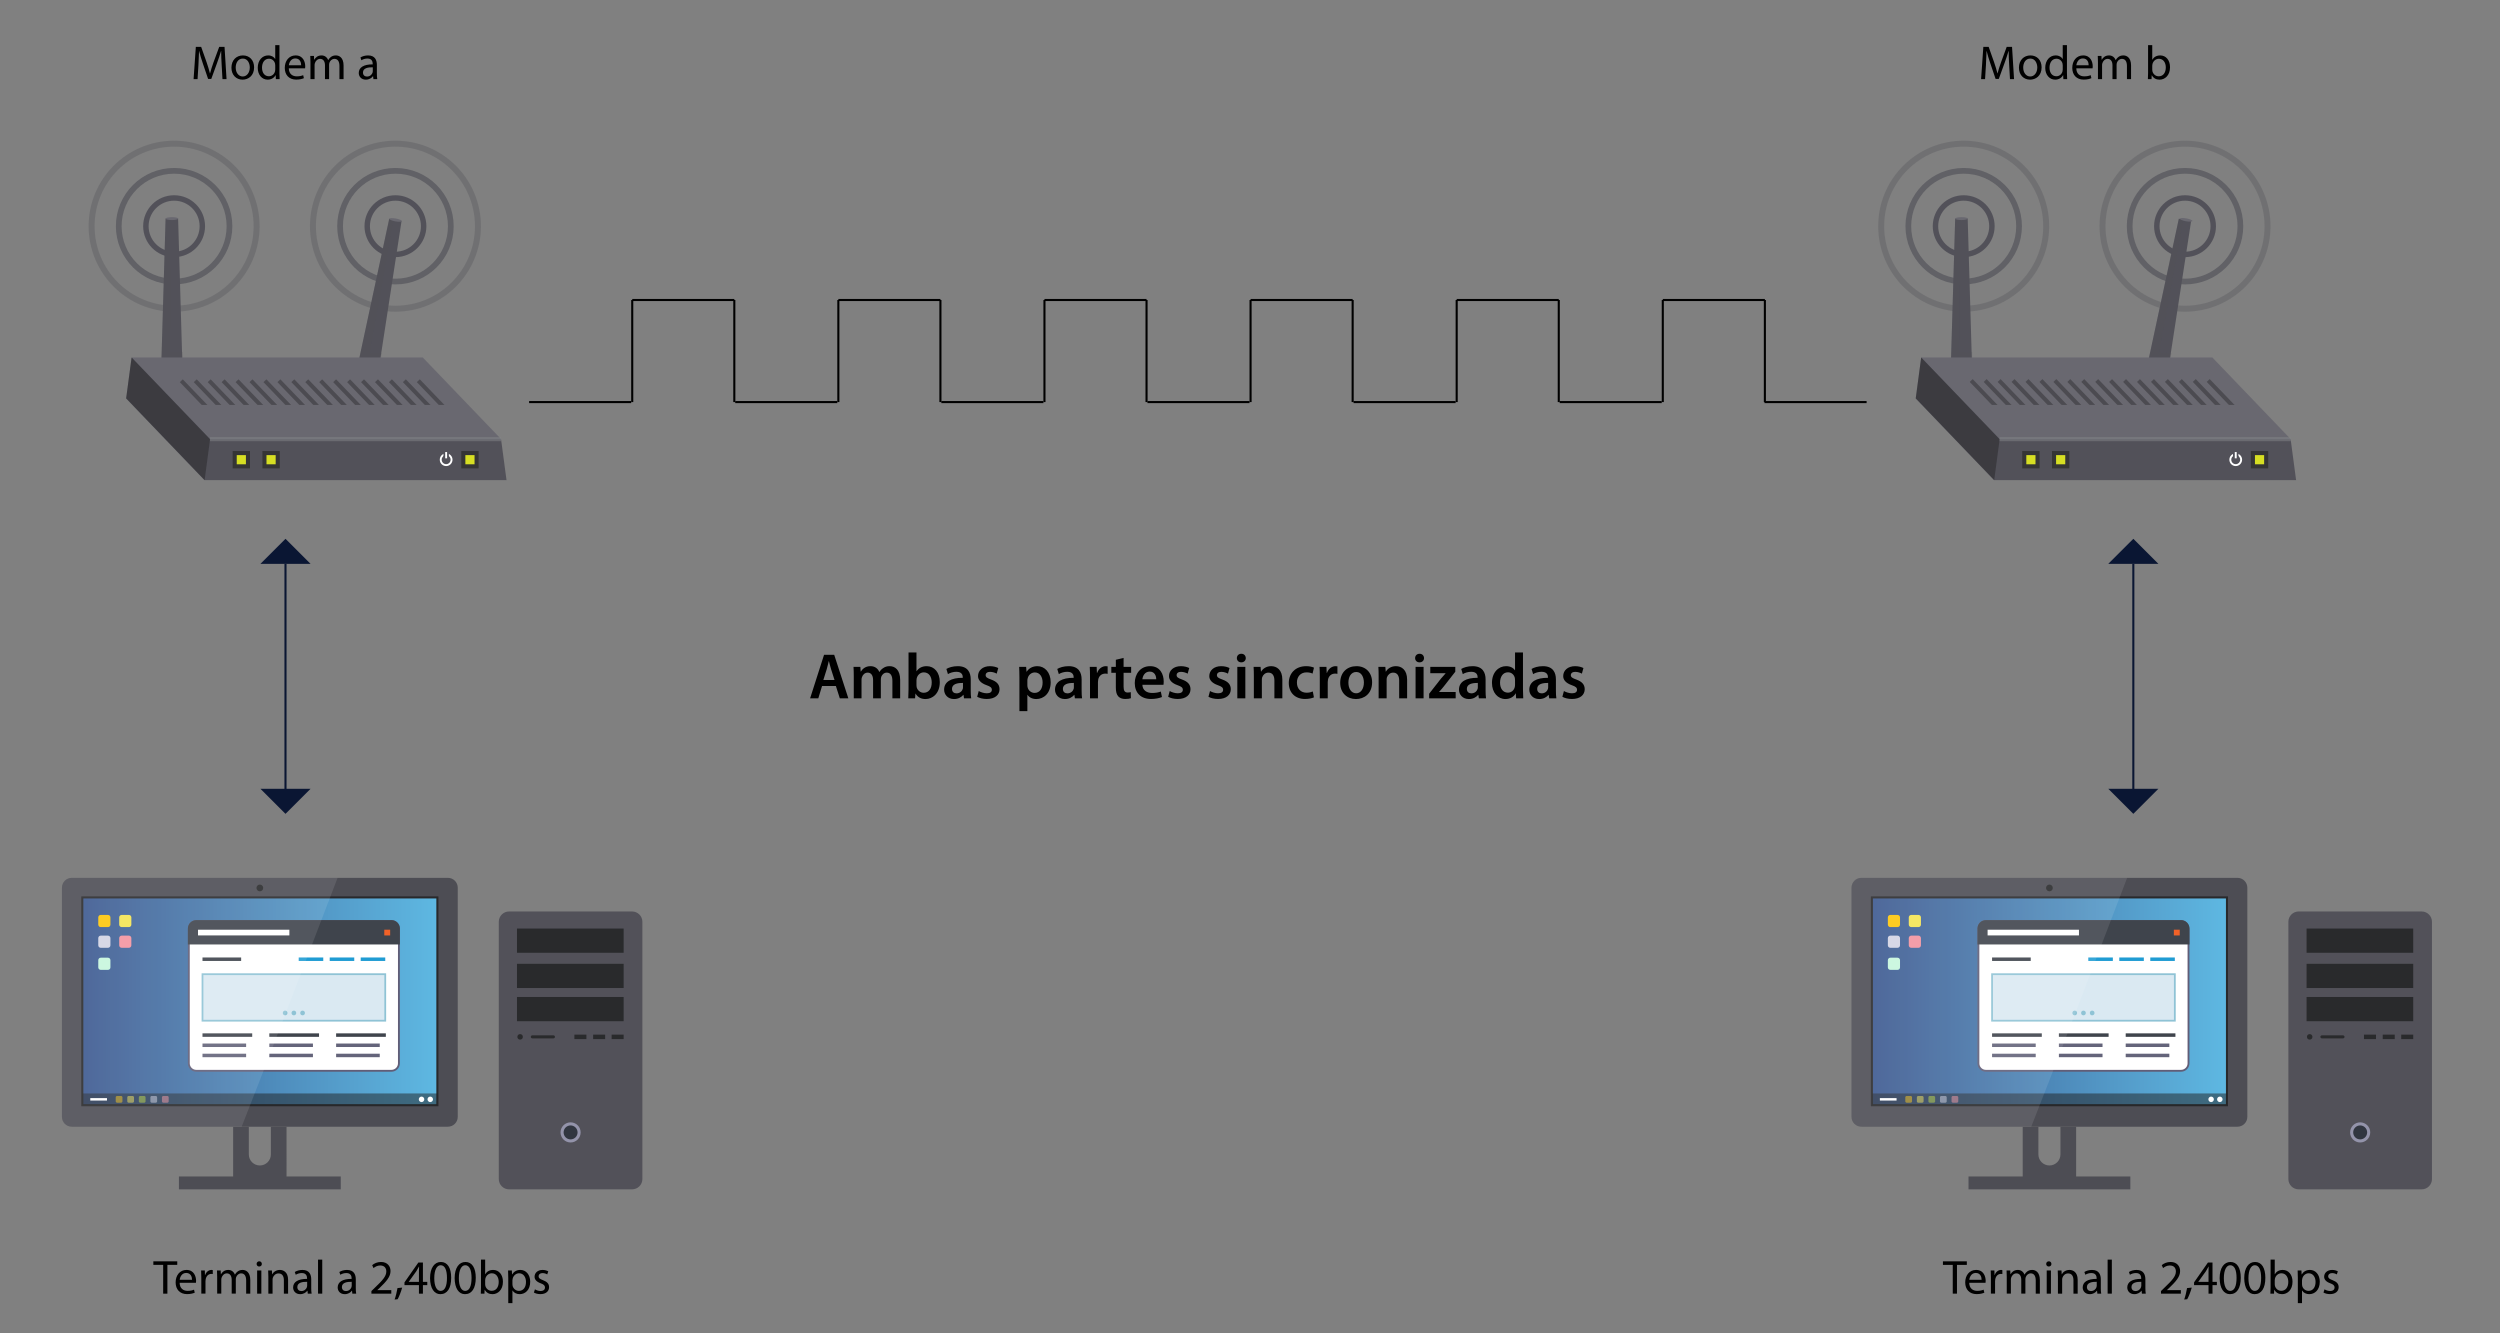 <?xml version="1.0" encoding="utf-8"?>
<!-- Generator: Adobe Illustrator 16.0.0, SVG Export Plug-In . SVG Version: 6.00 Build 0)  -->
<!DOCTYPE svg PUBLIC "-//W3C//DTD SVG 1.1//EN" "http://www.w3.org/Graphics/SVG/1.1/DTD/svg11.dtd">
<svg version="1.1" id="Layer_1" xmlns="http://www.w3.org/2000/svg" xmlns:xlink="http://www.w3.org/1999/xlink" x="0px" y="0px"
	 width="1200px" height="640px" viewBox="0 0 1200 640" enable-background="new 0 0 1200 640" xml:space="preserve">
<rect x="0" y="0" width="1200" height="640" fill="#808080" stroke="none"/>
<g>
	<path d="M394.587,329.279l-1.798,5.922h-3.938l6.697-20.898h4.868l6.79,20.898h-4.093l-1.891-5.922H394.587z M400.572,326.395
		l-1.644-5.147c-0.403-1.271-0.744-2.698-1.054-3.907h-0.062c-0.31,1.209-0.62,2.667-0.992,3.907l-1.612,5.147H400.572z"/>
	<path d="M409.808,324.597c0-1.736-0.031-3.194-0.124-4.496h3.287l0.155,2.232h0.093c0.744-1.179,2.108-2.574,4.651-2.574
		c1.984,0,3.535,1.116,4.186,2.791h0.062c0.527-0.837,1.147-1.457,1.86-1.892c0.837-0.589,1.799-0.899,3.039-0.899
		c2.511,0,5.054,1.706,5.054,6.542v8.898h-3.721v-8.341c0-2.511-0.868-4-2.697-4c-1.303,0-2.264,0.93-2.667,2.015
		c-0.093,0.372-0.186,0.837-0.186,1.271v9.054h-3.721v-8.744c0-2.108-0.837-3.597-2.604-3.597c-1.427,0-2.388,1.116-2.729,2.17
		c-0.155,0.372-0.217,0.806-0.217,1.24v8.93h-3.721V324.597z"/>
	<path d="M435.971,335.201c0.062-1.023,0.124-2.697,0.124-4.248v-17.766h3.813v8.992h0.062c0.93-1.457,2.573-2.418,4.837-2.418
		c3.689,0,6.325,3.07,6.293,7.659c0,5.426-3.441,8.123-6.852,8.123c-1.953,0-3.689-0.744-4.774-2.604h-0.062l-0.186,2.264H435.971z
		 M439.909,328.968c0,0.311,0.031,0.62,0.093,0.899c0.403,1.52,1.736,2.667,3.379,2.667c2.388,0,3.845-1.922,3.845-4.961
		c0-2.667-1.271-4.837-3.813-4.837c-1.55,0-2.945,1.116-3.38,2.791c-0.062,0.279-0.124,0.62-0.124,0.992V328.968z"/>
	<path d="M462.726,335.201l-0.248-1.674h-0.093c-0.93,1.178-2.512,2.015-4.465,2.015c-3.039,0-4.744-2.201-4.744-4.496
		c0-3.814,3.379-5.736,8.961-5.705v-0.248c0-0.992-0.403-2.635-3.07-2.635c-1.488,0-3.038,0.465-4.061,1.116l-0.744-2.48
		c1.115-0.683,3.068-1.333,5.457-1.333c4.836,0,6.231,3.07,6.231,6.356v5.457c0,1.364,0.062,2.698,0.218,3.628H462.726z
		 M462.229,327.821c-2.698-0.062-5.271,0.527-5.271,2.822c0,1.488,0.961,2.17,2.17,2.17c1.52,0,2.635-0.992,2.977-2.077
		c0.094-0.279,0.124-0.589,0.124-0.837V327.821z"/>
	<path d="M469.792,331.697c0.868,0.527,2.511,1.085,3.876,1.085c1.674,0,2.418-0.682,2.418-1.674c0-1.023-0.619-1.55-2.48-2.201
		c-2.945-1.023-4.186-2.636-4.154-4.403c0-2.666,2.201-4.744,5.705-4.744c1.674,0,3.131,0.434,4,0.899l-0.744,2.698
		c-0.652-0.372-1.861-0.868-3.193-0.868c-1.365,0-2.109,0.651-2.109,1.582c0,0.961,0.713,1.426,2.636,2.108
		c2.729,0.992,3.999,2.387,4.03,4.62c0,2.729-2.139,4.713-6.139,4.713c-1.83,0-3.473-0.434-4.589-1.054L469.792,331.697z"/>
	<path d="M489.321,325.124c0-1.984-0.062-3.597-0.124-5.022h3.349l0.187,2.325h0.062c1.116-1.705,2.884-2.667,5.179-2.667
		c3.473,0,6.355,2.977,6.355,7.689c0,5.457-3.441,8.092-6.883,8.092c-1.893,0-3.473-0.806-4.248-2.015h-0.062v7.813h-3.813V325.124z
		 M493.135,328.875c0,0.372,0.031,0.713,0.125,1.054c0.371,1.55,1.736,2.667,3.348,2.667c2.418,0,3.846-2.016,3.846-4.992
		c0-2.666-1.303-4.837-3.752-4.837c-1.582,0-3.039,1.147-3.411,2.822c-0.093,0.31-0.155,0.651-0.155,0.961V328.875z"/>
	<path d="M515.951,335.201l-0.248-1.674h-0.092c-0.932,1.178-2.512,2.015-4.465,2.015c-3.039,0-4.744-2.201-4.744-4.496
		c0-3.814,3.379-5.736,8.961-5.705v-0.248c0-0.992-0.404-2.635-3.07-2.635c-1.488,0-3.039,0.465-4.062,1.116l-0.744-2.48
		c1.117-0.683,3.07-1.333,5.457-1.333c4.838,0,6.232,3.07,6.232,6.356v5.457c0,1.364,0.062,2.698,0.217,3.628H515.951z
		 M515.455,327.821c-2.697-0.062-5.271,0.527-5.271,2.822c0,1.488,0.962,2.17,2.171,2.17c1.52,0,2.635-0.992,2.977-2.077
		c0.092-0.279,0.123-0.589,0.123-0.837V327.821z"/>
	<path d="M523.203,324.969c0-2.046-0.031-3.503-0.123-4.868h3.316l0.125,2.883h0.123c0.744-2.139,2.512-3.225,4.125-3.225
		c0.371,0,0.588,0.031,0.898,0.093v3.597c-0.311-0.062-0.65-0.124-1.115-0.124c-1.83,0-3.07,1.178-3.412,2.883
		c-0.061,0.341-0.123,0.744-0.123,1.178v7.813h-3.814V324.969z"/>
	<path d="M539.324,315.791v4.31h3.627v2.853h-3.627v6.666c0,1.829,0.496,2.791,1.953,2.791c0.65,0,1.146-0.093,1.488-0.186
		l0.062,2.915c-0.559,0.217-1.551,0.372-2.76,0.372c-1.396,0-2.574-0.465-3.287-1.24c-0.807-0.868-1.178-2.232-1.178-4.217v-7.1
		h-2.17v-2.853h2.17v-3.411L539.324,315.791z"/>
	<path d="M548.346,328.72c0.092,2.729,2.232,3.907,4.65,3.907c1.768,0,3.039-0.248,4.186-0.683l0.559,2.636
		c-1.303,0.527-3.102,0.93-5.271,0.93c-4.898,0-7.783-3.007-7.783-7.627c0-4.186,2.543-8.124,7.381-8.124
		c4.898,0,6.51,4.031,6.51,7.348c0,0.713-0.061,1.271-0.123,1.612H548.346z M554.98,326.054c0.031-1.396-0.59-3.69-3.132-3.69
		c-2.356,0-3.349,2.139-3.503,3.69H554.98z"/>
	<path d="M561.457,331.697c0.868,0.527,2.512,1.085,3.875,1.085c1.676,0,2.42-0.682,2.42-1.674c0-1.023-0.621-1.55-2.48-2.201
		c-2.946-1.023-4.187-2.636-4.156-4.403c0-2.666,2.202-4.744,5.705-4.744c1.676,0,3.133,0.434,4,0.899l-0.744,2.698
		c-0.65-0.372-1.859-0.868-3.193-0.868c-1.363,0-2.107,0.651-2.107,1.582c0,0.961,0.713,1.426,2.635,2.108
		c2.729,0.992,4,2.387,4.031,4.62c0,2.729-2.141,4.713-6.14,4.713c-1.829,0-3.473-0.434-4.589-1.054L561.457,331.697z"/>
	<path d="M580.801,331.697c0.867,0.527,2.512,1.085,3.875,1.085c1.674,0,2.418-0.682,2.418-1.674c0-1.023-0.619-1.55-2.48-2.201
		c-2.945-1.023-4.186-2.636-4.154-4.403c0-2.666,2.201-4.744,5.705-4.744c1.674,0,3.132,0.434,4,0.899l-0.744,2.698
		c-0.65-0.372-1.86-0.868-3.193-0.868c-1.365,0-2.109,0.651-2.109,1.582c0,0.961,0.714,1.426,2.637,2.108
		c2.729,0.992,4,2.387,4.03,4.62c0,2.729-2.14,4.713-6.14,4.713c-1.828,0-3.473-0.434-4.588-1.054L580.801,331.697z"/>
	<path d="M597.975,315.884c0,1.147-0.837,2.046-2.17,2.046c-1.271,0-2.109-0.899-2.109-2.046c0-1.179,0.869-2.078,2.141-2.078
		C597.138,313.807,597.943,314.706,597.975,315.884z M593.913,335.201v-15.1h3.845v15.1H593.913z"/>
	<path d="M601.85,324.597c0-1.736-0.031-3.194-0.125-4.496h3.35l0.186,2.263h0.094c0.65-1.178,2.293-2.604,4.805-2.604
		c2.637,0,5.365,1.706,5.365,6.48v8.961h-3.814v-8.526c0-2.171-0.807-3.814-2.883-3.814c-1.52,0-2.574,1.085-2.977,2.232
		c-0.125,0.341-0.156,0.806-0.156,1.24v8.868h-3.844V324.597z"/>
	<path d="M630.681,334.736c-0.806,0.372-2.388,0.775-4.278,0.775c-4.713,0-7.783-3.007-7.783-7.689c0-4.527,3.102-8.062,8.402-8.062
		c1.396,0,2.822,0.31,3.689,0.713l-0.682,2.853c-0.619-0.279-1.52-0.589-2.883-0.589c-2.915,0-4.651,2.139-4.621,4.899
		c0,3.101,2.016,4.868,4.621,4.868c1.332,0,2.264-0.279,3.008-0.589L630.681,334.736z"/>
	<path d="M633.5,324.969c0-2.046-0.031-3.503-0.125-4.868h3.318l0.123,2.883h0.125c0.744-2.139,2.512-3.225,4.123-3.225
		c0.373,0,0.59,0.031,0.9,0.093v3.597c-0.311-0.062-0.652-0.124-1.117-0.124c-1.829,0-3.069,1.178-3.41,2.883
		c-0.062,0.341-0.125,0.744-0.125,1.178v7.813H633.5V324.969z"/>
	<path d="M658.611,327.511c0,5.55-3.906,8.03-7.75,8.03c-4.279,0-7.566-2.945-7.566-7.782c0-4.961,3.256-8,7.814-8
		C655.604,319.76,658.611,322.922,658.611,327.511z M647.232,327.667c0,2.914,1.427,5.116,3.752,5.116
		c2.17,0,3.689-2.139,3.689-5.178c0-2.356-1.054-5.054-3.658-5.054C648.318,322.55,647.232,325.155,647.232,327.667z"/>
	<path d="M661.74,324.597c0-1.736-0.031-3.194-0.123-4.496h3.348l0.186,2.263h0.094c0.65-1.178,2.295-2.604,4.807-2.604
		c2.635,0,5.363,1.706,5.363,6.48v8.961H671.6v-8.526c0-2.171-0.805-3.814-2.883-3.814c-1.52,0-2.574,1.085-2.977,2.232
		c-0.125,0.341-0.154,0.806-0.154,1.24v8.868h-3.846V324.597z"/>
	<path d="M683.533,315.884c0,1.147-0.836,2.046-2.17,2.046c-1.271,0-2.109-0.899-2.109-2.046c0-1.179,0.869-2.078,2.141-2.078
		C682.697,313.807,683.502,314.706,683.533,315.884z M679.473,335.201v-15.1h3.844v15.1H679.473z"/>
	<path d="M685.982,333l5.674-7.256c0.775-0.93,1.426-1.674,2.232-2.542v-0.062h-7.348v-3.038h11.998v2.325l-5.549,7.101
		c-0.744,0.899-1.459,1.767-2.232,2.573v0.062h7.967v3.039h-12.742V333z"/>
	<path d="M709.854,335.201l-0.248-1.674h-0.094c-0.93,1.178-2.512,2.015-4.465,2.015c-3.039,0-4.744-2.201-4.744-4.496
		c0-3.814,3.381-5.736,8.961-5.705v-0.248c0-0.992-0.402-2.635-3.068-2.635c-1.488,0-3.039,0.465-4.062,1.116l-0.744-2.48
		c1.115-0.683,3.07-1.333,5.457-1.333c4.836,0,6.232,3.07,6.232,6.356v5.457c0,1.364,0.062,2.698,0.217,3.628H709.854z
		 M709.357,327.821c-2.697-0.062-5.271,0.527-5.271,2.822c0,1.488,0.961,2.17,2.17,2.17c1.52,0,2.637-0.992,2.977-2.077
		c0.094-0.279,0.125-0.589,0.125-0.837V327.821z"/>
	<path d="M731.027,313.187v17.766c0,1.551,0.062,3.225,0.123,4.248h-3.41l-0.154-2.388h-0.062c-0.898,1.675-2.729,2.729-4.93,2.729
		c-3.598,0-6.449-3.069-6.449-7.72c-0.031-5.054,3.131-8.062,6.76-8.062c2.076,0,3.564,0.868,4.248,1.984h0.061v-8.558H731.027z
		 M727.213,326.395c0-0.31-0.031-0.682-0.092-0.992c-0.342-1.488-1.551-2.697-3.287-2.697c-2.449,0-3.814,2.17-3.814,4.992
		c0,2.759,1.365,4.775,3.783,4.775c1.551,0,2.914-1.054,3.287-2.697c0.092-0.341,0.123-0.713,0.123-1.116V326.395z"/>
	<path d="M743.611,335.201l-0.248-1.674h-0.092c-0.932,1.178-2.512,2.015-4.465,2.015c-3.039,0-4.744-2.201-4.744-4.496
		c0-3.814,3.379-5.736,8.961-5.705v-0.248c0-0.992-0.404-2.635-3.07-2.635c-1.488,0-3.039,0.465-4.062,1.116l-0.744-2.48
		c1.117-0.683,3.07-1.333,5.457-1.333c4.838,0,6.232,3.07,6.232,6.356v5.457c0,1.364,0.062,2.698,0.217,3.628H743.611z
		 M743.115,327.821c-2.697-0.062-5.27,0.527-5.27,2.822c0,1.488,0.961,2.17,2.17,2.17c1.52,0,2.635-0.992,2.977-2.077
		c0.092-0.279,0.123-0.589,0.123-0.837V327.821z"/>
	<path d="M750.678,331.697c0.869,0.527,2.512,1.085,3.877,1.085c1.674,0,2.418-0.682,2.418-1.674c0-1.023-0.621-1.55-2.48-2.201
		c-2.945-1.023-4.186-2.636-4.154-4.403c0-2.666,2.201-4.744,5.705-4.744c1.674,0,3.131,0.434,4,0.899l-0.744,2.698
		c-0.652-0.372-1.861-0.868-3.195-0.868c-1.363,0-2.107,0.651-2.107,1.582c0,0.961,0.713,1.426,2.635,2.108
		c2.729,0.992,4,2.387,4.031,4.62c0,2.729-2.139,4.713-6.139,4.713c-1.83,0-3.473-0.434-4.59-1.054L750.678,331.697z"/>
</g>
<g>
	<g>
		<path fill="#4D4D54" d="M214.983,421.364H34.454c-2.615,0-4.726,2.119-4.726,4.731v110.002c0,2.604,2.11,4.723,4.726,4.723
			h180.529c2.619,0,4.739-2.118,4.739-4.723V426.096C219.722,423.483,217.602,421.364,214.983,421.364z"/>
		<linearGradient id="SVGID_1_" gradientUnits="userSpaceOnUse" x1="39.502" y1="480.638" x2="209.946" y2="480.638">
			<stop  offset="0" style="stop-color:#3C588F"/>
			<stop  offset="1" style="stop-color:#5EB8E2"/>
		</linearGradient>
		
			<rect x="39.502" y="430.761" fill="url(#SVGID_1_)" stroke="#29292B" stroke-width="0.994" stroke-miterlimit="10" width="170.443" height="99.754"/>
		<path opacity="0.8" fill="#202121" d="M126.347,426.213c0,0.894-0.724,1.624-1.623,1.624c-0.897,0-1.626-0.73-1.626-1.624
			c0-0.895,0.729-1.624,1.626-1.624C125.624,424.589,126.347,425.318,126.347,426.213z"/>
		<g>
			<path fill="#4D4D54" d="M129.995,540.82c0.012,0.142,0.023,0.286,0.023,0.431v12.884c0,2.922-2.371,5.292-5.294,5.292
				s-5.291-2.37-5.291-5.292v-12.884c0-0.145,0.009-0.289,0.021-0.431h-7.549v24.989h25.636V540.82H129.995z"/>
			<rect x="85.887" y="564.707" fill="#4D4D54" width="77.676" height="6.181"/>
		</g>
		<g>
			<g>
				<path fill="#FFFFFF" d="M94.224,513.979c-1.979,0-3.59-1.612-3.59-3.593v-64.688c0-1.98,1.61-3.59,3.59-3.59h93.666
					c1.978,0,3.589,1.609,3.589,3.59v64.688c0,1.98-1.611,3.593-3.589,3.593H94.224z"/>
				<path fill="#615D77" d="M187.89,442.559c1.731,0,3.139,1.408,3.139,3.14v64.688c0,1.732-1.407,3.142-3.139,3.142H94.224
					c-1.732,0-3.14-1.409-3.14-3.142v-64.688c0-1.731,1.407-3.14,3.14-3.14H187.89L187.89,442.559z M187.89,441.657H94.224
					c-2.232,0-4.043,1.809-4.043,4.041v64.688c0,2.234,1.811,4.042,4.043,4.042h93.666c2.232,0,4.042-1.808,4.042-4.042v-64.688
					C191.932,443.466,190.123,441.657,187.89,441.657L187.89,441.657z"/>
			</g>
			<path fill="#3F444C" d="M187.89,441.657H94.224c-2.232,0-4.043,1.809-4.043,4.041v7.657h101.751v-7.657
				C191.932,443.466,190.123,441.657,187.89,441.657z"/>
			<rect x="95.044" y="446.265" fill="#FFFFFF" width="43.854" height="2.736"/>
			<rect x="184.452" y="446.253" fill="#F16228" width="2.826" height="2.76"/>
			<rect x="97.194" y="459.589" fill="#3F444C" width="18.556" height="1.674"/>
			<g>
				<rect x="97.194" y="496.01" fill="#3F444C" width="23.869" height="1.673"/>
				<rect x="97.194" y="500.895" fill="#64647A" width="20.947" height="1.672"/>
				<rect x="97.194" y="505.78" fill="#64647A" width="20.947" height="1.672"/>
			</g>
			<g>
				<rect x="129.264" y="496.01" fill="#3F444C" width="23.87" height="1.673"/>
				<rect x="129.264" y="500.895" fill="#64647A" width="20.947" height="1.672"/>
				<rect x="129.264" y="505.78" fill="#64647A" width="20.947" height="1.672"/>
			</g>
			<g>
				<rect x="161.337" y="496.01" fill="#3F444C" width="23.868" height="1.673"/>
				<rect x="161.337" y="500.895" fill="#64647A" width="20.946" height="1.672"/>
				<rect x="161.337" y="505.78" fill="#64647A" width="20.946" height="1.672"/>
			</g>
			<rect x="173.134" y="459.589" fill="#209CD3" width="11.786" height="1.674"/>
			<rect x="158.258" y="459.589" fill="#209CD3" width="11.785" height="1.674"/>
			<rect x="143.377" y="459.589" fill="#209CD3" width="11.79" height="1.674"/>
			<g>
				<rect x="97.194" y="467.611" fill="#DAE9F2" width="87.727" height="22.326"/>
				<path fill="#8FC3D5" d="M185.348,490.364H96.765v-23.182h88.583V490.364L185.348,490.364z M97.621,489.507h86.872v-21.465
					H97.621V489.507L97.621,489.507z"/>
			</g>
			<g>
				<circle fill="#8FC3D5" cx="136.873" cy="486.23" r="1.127"/>
				<circle fill="#8FC3D5" cx="141.058" cy="486.23" r="1.128"/>
				<circle fill="#8FC3D5" cx="145.241" cy="486.23" r="1.127"/>
			</g>
		</g>
		<path fill="#F4E453" d="M61.868,439.167c0.662,0,1.189,0.528,1.189,1.189v3.461c0,0.664-0.527,1.19-1.189,1.19h-3.461
			c-0.658,0-1.191-0.526-1.191-1.19v-3.461c0-0.661,0.533-1.189,1.191-1.189H61.868z"/>
		<path fill="#FDC60B" d="M51.824,439.167c0.661,0,1.188,0.528,1.188,1.189v3.461c0,0.664-0.526,1.19-1.188,1.19h-3.465
			c-0.657,0-1.19-0.526-1.19-1.19v-3.461c0-0.661,0.533-1.189,1.19-1.189H51.824z"/>
		<path fill="#F393A0" d="M58.402,454.944c-0.655,0-1.187-0.531-1.187-1.192v-3.462c0-0.664,0.531-1.189,1.187-1.189h3.464
			c0.656,0,1.189,0.525,1.189,1.189v3.462c0,0.661-0.533,1.192-1.189,1.192H58.402z"/>
		<path fill="#D3D4E3" d="M48.358,454.944c-0.656,0-1.189-0.531-1.189-1.192v-3.462c0-0.664,0.533-1.189,1.189-1.189h3.461
			c0.658,0,1.189,0.525,1.189,1.189v3.462c0,0.661-0.531,1.192-1.189,1.192H48.358z"/>
		<path fill="#C7F6DD" d="M51.823,459.696c0.652,0,1.186,0.528,1.186,1.191v3.459c0,0.666-0.533,1.191-1.186,1.191h-3.464
			c-0.657,0-1.19-0.525-1.19-1.191v-3.459c0-0.663,0.533-1.191,1.19-1.191H51.823z"/>
		<rect x="39.62" y="524.853" opacity="0.5" fill="#202121" width="170.209" height="5.662"/>
		<path fill="#FFFFFF" d="M207.84,527.683c0,0.732-0.59,1.32-1.316,1.32c-0.729,0-1.318-0.588-1.318-1.32
			c0-0.729,0.59-1.318,1.318-1.318C207.25,526.364,207.84,526.954,207.84,527.683z"/>
		<path fill="#FFFFFF" d="M203.657,527.683c0,0.732-0.59,1.32-1.314,1.32c-0.73,0-1.32-0.588-1.32-1.32
			c0-0.729,0.59-1.318,1.32-1.318C203.067,526.364,203.657,526.954,203.657,527.683z"/>
		<rect x="43.337" y="527.097" fill="#FFFFFF" width="8.015" height="1.173"/>
		<g opacity="0.5">
			<path fill="#F4E453" d="M63.665,526.069c0.362,0,0.658,0.295,0.658,0.656v1.916c0,0.364-0.296,0.656-0.658,0.656H61.75
				c-0.367,0-0.659-0.292-0.659-0.656v-1.916c0-0.361,0.292-0.656,0.659-0.656H63.665z"/>
			<path fill="#FDC60B" d="M58.118,526.069c0.361,0,0.654,0.295,0.654,0.656v1.916c0,0.364-0.293,0.656-0.654,0.656h-1.919
				c-0.362,0-0.655-0.292-0.655-0.656v-1.916c0-0.361,0.293-0.656,0.655-0.656H58.118z"/>
			<path fill="#F393A0" d="M78.393,529.297c-0.361,0-0.655-0.295-0.655-0.655v-1.918c0-0.363,0.294-0.656,0.655-0.656h1.916
				c0.363,0,0.656,0.293,0.656,0.656v1.918c0,0.36-0.293,0.655-0.656,0.655H78.393z"/>
			<path fill="#D3D4E3" d="M72.844,529.297c-0.361,0-0.656-0.295-0.656-0.655v-1.918c0-0.363,0.295-0.656,0.656-0.656h1.916
				c0.365,0,0.657,0.293,0.657,0.656v1.918c0,0.36-0.292,0.655-0.657,0.655H72.844z"/>
			<path fill="#BAD539" d="M67.297,529.299c-0.363,0-0.656-0.293-0.656-0.657v-1.915c0-0.362,0.293-0.657,0.656-0.657h1.916
				c0.361,0,0.656,0.295,0.656,0.657v1.915c0,0.364-0.295,0.657-0.656,0.657H67.297z"/>
		</g>
		<path opacity="0.1" fill="#FFFFFF" d="M162.033,421.364H34.454c-2.615,0-4.726,2.119-4.726,4.731v110.002
			c0,2.604,2.11,4.723,4.726,4.723h81.541C123.338,522.563,152.592,446.076,162.033,421.364z"/>
	</g>
	<g>
		<path fill="#525159" d="M303.393,437.507H244.36c-2.733,0-4.938,2.213-4.938,4.943v123.503c0,2.722,2.204,4.935,4.938,4.935
			h59.033c2.734,0,4.951-2.213,4.951-4.935V442.45C308.344,439.72,306.127,437.507,303.393,437.507z"/>
		<g>
			<path fill="#9393AA" d="M273.882,548.388c-2.669,0-4.83-2.167-4.83-4.832c0-2.672,2.161-4.832,4.83-4.832
				c2.671,0,4.831,2.16,4.831,4.832C278.713,546.221,276.553,548.388,273.882,548.388z"/>
			<path fill="#313640" d="M273.882,540.204c-1.847,0-3.353,1.502-3.353,3.352s1.506,3.354,3.353,3.354
				c1.853,0,3.353-1.504,3.353-3.354S275.735,540.204,273.882,540.204z"/>
		</g>
		<path opacity="0.8" fill="#202121" d="M255.5,496.962h10.145c0.4,0,0.729,0.331,0.729,0.732c0,0.404-0.329,0.732-0.729,0.732
			H255.5c-0.403,0-0.727-0.328-0.727-0.732C254.774,497.293,255.097,496.962,255.5,496.962z"/>
		<rect x="275.708" y="496.616" opacity="0.8" fill="#202121" width="5.771" height="2.156"/>
		<rect x="284.704" y="496.616" opacity="0.8" fill="#202121" width="5.771" height="2.156"/>
		<rect x="293.579" y="496.616" opacity="0.8" fill="#202121" width="5.771" height="2.156"/>
		<circle opacity="0.8" fill="#202121" cx="249.651" cy="497.694" r="1.319"/>
		<rect x="248.154" y="462.629" opacity="0.8" fill="#202121" width="51.196" height="11.628"/>
		<rect x="248.154" y="445.702" opacity="0.8" fill="#202121" width="51.196" height="11.628"/>
		<rect x="248.154" y="478.556" opacity="0.8" fill="#202121" width="51.196" height="11.629"/>
	</g>
</g>
<g>
	<g>
		<circle fill="none" stroke="#525159" stroke-width="2.612" stroke-miterlimit="10" cx="189.812" cy="108.571" r="13.547"/>
		
			<circle opacity="0.667" fill="none" stroke="#525159" stroke-width="2.741" stroke-miterlimit="10" cx="189.812" cy="108.572" r="26.575"/>
		
			<circle opacity="0.333" fill="none" stroke="#525159" stroke-width="2.87" stroke-miterlimit="10" cx="189.812" cy="108.572" r="39.603"/>
		<path opacity="0" fill="none" stroke="#525159" stroke-width="2.999" stroke-miterlimit="10" d="M137.179,108.571
			c0-29.065,23.564-52.63,52.633-52.63c29.064,0,52.629,23.564,52.629,52.63c0,29.067-23.564,52.632-52.629,52.632
			C160.743,161.203,137.179,137.638,137.179,108.571z"/>
	</g>
	<g>
		<circle fill="none" stroke="#525159" stroke-width="2.612" stroke-miterlimit="10" cx="83.574" cy="108.571" r="13.548"/>
		
			<circle opacity="0.667" fill="none" stroke="#525159" stroke-width="2.741" stroke-miterlimit="10" cx="83.575" cy="108.572" r="26.575"/>
		
			<circle opacity="0.333" fill="none" stroke="#525159" stroke-width="2.87" stroke-miterlimit="10" cx="83.575" cy="108.572" r="39.603"/>
		
			<circle opacity="0" fill="none" stroke="#525159" stroke-width="2.999" stroke-miterlimit="10" cx="83.575" cy="108.571" r="52.631"/>
	</g>
	<g>
		<polygon fill="#525159" points="87.655,178.479 77.321,178.479 79.483,104.931 85.493,104.931 		"/>
		<polygon opacity="0.2" fill="#525159" points="81.767,104.931 79.483,104.931 77.321,178.479 87.655,175.222 87.655,168.974 
			81.788,168.974 		"/>
		<ellipse fill="#696870" cx="82.509" cy="104.931" rx="3.025" ry="0.699"/>
	</g>
	<g>
		<polygon fill="#525159" points="181.556,178.798 171.39,176.929 186.835,104.989 192.747,106.078 		"/>
		<polygon opacity="0.2" fill="#525159" points="189.081,105.404 186.835,104.989 171.39,176.929 182.144,175.598 183.276,169.452 
			177.47,169.309 		"/>
		
			<ellipse transform="matrix(0.984 0.181 -0.181 0.984 22.247 -32.625)" fill="#696870" cx="189.811" cy="105.537" rx="3.026" ry="0.699"/>
	</g>
	<polygon fill="#525159" points="243.128,230.477 98.14,230.477 60.538,191.277 63.151,171.676 240.513,210.875 	"/>
	<polygon fill="#696870" points="240.544,210.793 100.78,210.793 63.179,171.594 202.94,171.594 	"/>
	<polygon opacity="0.3" fill="#070707" points="98.228,230.395 98.167,230.395 60.567,191.195 63.179,171.594 100.841,210.793 	"/>
	<g>
		<g opacity="0.3">
			
				<rect x="82.917" y="191.288" transform="matrix(0.693 0.721 -0.721 0.693 168.183 -10.269)" fill="#070707" width="26.455" height="1.959"/>
		</g>
		<g opacity="0.3">
			
				<rect x="89.608" y="191.288" transform="matrix(0.693 0.721 -0.721 0.693 170.238 -15.094)" fill="#070707" width="26.455" height="1.959"/>
		</g>
		<g opacity="0.3">
			
				<rect x="96.297" y="191.288" transform="matrix(0.693 0.721 -0.721 0.693 172.293 -19.918)" fill="#070707" width="26.455" height="1.959"/>
		</g>
		<g opacity="0.3">
			
				<rect x="102.989" y="191.288" transform="matrix(0.693 0.721 -0.721 0.693 174.349 -24.743)" fill="#070707" width="26.455" height="1.959"/>
		</g>
		<g opacity="0.3">
			
				<rect x="109.68" y="191.288" transform="matrix(0.693 0.721 -0.721 0.693 176.405 -29.568)" fill="#070707" width="26.455" height="1.959"/>
		</g>
		<g opacity="0.3">
			
				<rect x="116.371" y="191.288" transform="matrix(0.693 0.721 -0.721 0.693 178.46 -34.393)" fill="#070707" width="26.455" height="1.959"/>
		</g>
		<g opacity="0.3">
			
				<rect x="123.061" y="191.288" transform="matrix(0.693 0.721 -0.721 0.693 180.515 -39.218)" fill="#070707" width="26.455" height="1.959"/>
		</g>
		<g opacity="0.3">
			
				<rect x="129.753" y="191.288" transform="matrix(0.693 0.721 -0.721 0.693 182.571 -44.043)" fill="#070707" width="26.455" height="1.959"/>
		</g>
		<g opacity="0.3">
			
				<rect x="136.443" y="191.288" transform="matrix(0.693 0.721 -0.721 0.693 184.626 -48.868)" fill="#070707" width="26.455" height="1.959"/>
		</g>
		<g opacity="0.3">
			
				<rect x="143.133" y="191.288" transform="matrix(0.693 0.721 -0.721 0.693 186.681 -53.692)" fill="#070707" width="26.455" height="1.959"/>
		</g>
		<g opacity="0.3">
			
				<rect x="149.825" y="191.288" transform="matrix(0.693 0.721 -0.721 0.693 188.73 -58.519)" fill="#070707" width="26.456" height="1.959"/>
		</g>
		<g opacity="0.3">
			
				<rect x="156.515" y="191.288" transform="matrix(0.693 0.721 -0.721 0.693 190.792 -63.342)" fill="#070707" width="26.455" height="1.959"/>
		</g>
		<g opacity="0.3">
			
				<rect x="163.206" y="191.288" transform="matrix(0.693 0.721 -0.721 0.693 192.84 -68.168)" fill="#070707" width="26.456" height="1.959"/>
		</g>
		<g opacity="0.3">
			
				<rect x="169.898" y="191.288" transform="matrix(0.693 0.721 -0.721 0.693 194.903 -72.992)" fill="#070707" width="26.455" height="1.959"/>
		</g>
		<g opacity="0.3">
			
				<rect x="176.587" y="191.288" transform="matrix(0.693 0.721 -0.721 0.693 196.958 -77.816)" fill="#070707" width="26.455" height="1.959"/>
		</g>
		<g opacity="0.3">
			
				<rect x="183.278" y="191.288" transform="matrix(0.693 0.721 -0.721 0.693 199.013 -82.642)" fill="#070707" width="26.455" height="1.959"/>
		</g>
		<g opacity="0.3">
			
				<rect x="189.97" y="191.288" transform="matrix(0.693 0.721 -0.721 0.693 201.069 -87.467)" fill="#070707" width="26.455" height="1.959"/>
		</g>
		<g opacity="0.3">
			
				<rect x="196.659" y="191.288" transform="matrix(0.693 0.721 -0.721 0.693 203.124 -92.291)" fill="#070707" width="26.455" height="1.959"/>
		</g>
	</g>
	<polygon fill="#696870" points="90.138,194.379 219.45,194.379 231.46,205.225 228.411,209.827 106.499,209.827 	"/>
	<g opacity="0.5">
		<rect x="100.78" y="209.814" fill="#838689" width="139.764" height="1.959"/>
	</g>
	<g>
		<rect x="112.651" y="217.475" fill="#D7DF23" width="6.367" height="6.366"/>
		<path fill="#353535" d="M118.038,218.455v4.407h-4.408v-4.407H118.038L118.038,218.455z M119.997,216.496h-1.959h-4.408h-1.959
			v1.959v4.407v1.959h1.959h4.408h1.959v-1.959v-4.407V216.496L119.997,216.496z"/>
	</g>
	<g>
		<rect x="126.937" y="217.475" fill="#D7DF23" width="6.369" height="6.366"/>
		<path fill="#353535" d="M132.325,218.455v4.407h-4.408v-4.407H132.325L132.325,218.455z M134.284,216.496h-1.959h-4.408h-1.961
			v1.959v4.407v1.959h1.961h4.408h1.959v-1.959v-4.407V216.496L134.284,216.496z"/>
	</g>
	<g>
		<rect x="222.396" y="217.475" fill="#D7DF23" width="6.367" height="6.366"/>
		<path fill="#353535" d="M227.784,218.455v4.407h-4.41v-4.407H227.784L227.784,218.455z M229.743,216.496h-1.959h-4.41h-1.959
			v1.959v4.407v1.959h1.959h4.41h1.959v-1.959v-4.407V216.496L229.743,216.496z"/>
	</g>
	<circle fill="none" stroke="#FFFFFF" stroke-width="0.917" stroke-miterlimit="10" cx="214.15" cy="220.657" r="2.599"/>
	<g>
		<g>
			<rect x="212.845" y="216.983" fill="#525159" width="2.613" height="3.021"/>
		</g>
		<g>
			<rect x="213.692" y="216.983" fill="#FFFFFF" width="0.918" height="3.021"/>
		</g>
	</g>
</g>
<g>
	<path d="M106.398,31.176c-0.115-2.162-0.253-4.76-0.23-6.691h-0.069c-0.529,1.816-1.173,3.748-1.955,5.887l-2.736,7.52h-1.518
		l-2.506-7.381c-0.736-2.185-1.357-4.186-1.794-6.025h-0.046c-0.046,1.932-0.161,4.53-0.299,6.853l-0.414,6.646h-1.909l1.081-15.499
		h2.552l2.645,7.496c0.644,1.909,1.173,3.61,1.563,5.22h0.069c0.391-1.564,0.943-3.266,1.632-5.22l2.76-7.496h2.552l0.966,15.499
		h-1.955L106.398,31.176z"/>
	<path d="M121.969,32.326c0,4.116-2.852,5.91-5.542,5.91c-3.012,0-5.334-2.208-5.334-5.726c0-3.725,2.437-5.91,5.519-5.91
		C119.808,26.6,121.969,28.922,121.969,32.326z M113.139,32.44c0,2.438,1.403,4.277,3.38,4.277c1.932,0,3.38-1.817,3.38-4.323
		c0-1.885-0.942-4.277-3.334-4.277S113.139,30.325,113.139,32.44z"/>
	<path d="M134.136,21.656v13.452c0,0.989,0.023,2.116,0.092,2.875h-1.816l-0.092-1.932h-0.046c-0.621,1.242-1.978,2.185-3.794,2.185
		c-2.69,0-4.76-2.276-4.76-5.657c-0.023-3.702,2.276-5.979,4.99-5.979c1.702,0,2.852,0.805,3.357,1.702h0.046v-6.646H134.136z
		 M132.113,31.383c0-0.253-0.023-0.598-0.092-0.851c-0.299-1.288-1.402-2.346-2.92-2.346c-2.092,0-3.334,1.84-3.334,4.3
		c0,2.253,1.104,4.116,3.288,4.116c1.357,0,2.599-0.896,2.966-2.414c0.069-0.276,0.092-0.552,0.092-0.874V31.383z"/>
	<path d="M138.624,32.786c0.046,2.736,1.793,3.863,3.817,3.863c1.448,0,2.322-0.253,3.081-0.575l0.345,1.449
		c-0.713,0.322-1.932,0.69-3.702,0.69c-3.427,0-5.473-2.253-5.473-5.611s1.978-6.001,5.22-6.001c3.633,0,4.599,3.196,4.599,5.243
		c0,0.414-0.046,0.736-0.068,0.943H138.624z M144.556,31.337c0.022-1.288-0.529-3.289-2.806-3.289c-2.047,0-2.943,1.886-3.104,3.289
		H144.556z"/>
	<path d="M149.019,29.865c0-1.15-0.023-2.093-0.092-3.012h1.771l0.092,1.793h0.069c0.62-1.058,1.655-2.046,3.495-2.046
		c1.518,0,2.667,0.919,3.15,2.23h0.046c0.345-0.621,0.781-1.104,1.241-1.449c0.667-0.506,1.403-0.782,2.461-0.782
		c1.472,0,3.656,0.966,3.656,4.829v6.554h-1.978v-6.301c0-2.138-0.782-3.426-2.415-3.426c-1.149,0-2.046,0.851-2.392,1.84
		c-0.092,0.276-0.16,0.644-0.16,1.012v6.875h-1.978v-6.668c0-1.771-0.782-3.059-2.323-3.059c-1.265,0-2.185,1.012-2.506,2.024
		c-0.115,0.299-0.161,0.644-0.161,0.989v6.714h-1.978V29.865z"/>
	<path d="M179.239,37.982l-0.16-1.403h-0.069c-0.621,0.874-1.816,1.656-3.403,1.656c-2.254,0-3.403-1.586-3.403-3.196
		c0-2.69,2.392-4.162,6.691-4.139v-0.23c0-0.92-0.253-2.575-2.529-2.575c-1.034,0-2.115,0.322-2.897,0.828l-0.46-1.333
		c0.92-0.598,2.254-0.989,3.656-0.989c3.403,0,4.231,2.322,4.231,4.553v4.162c0,0.966,0.046,1.909,0.184,2.667H179.239z
		 M178.94,32.303c-2.207-0.046-4.714,0.345-4.714,2.506c0,1.311,0.874,1.932,1.909,1.932c1.448,0,2.368-0.92,2.69-1.863
		c0.068-0.207,0.114-0.437,0.114-0.644V32.303z"/>
</g>
<g>
	<path d="M78.32,607.15h-4.714v-1.702h11.475v1.702h-4.737v13.797H78.32V607.15z"/>
	<path d="M86.232,615.75c0.046,2.736,1.794,3.863,3.817,3.863c1.449,0,2.322-0.253,3.082-0.575l0.345,1.448
		c-0.713,0.322-1.932,0.69-3.702,0.69c-3.426,0-5.473-2.253-5.473-5.61s1.978-6.002,5.22-6.002c3.633,0,4.599,3.196,4.599,5.242
		c0,0.414-0.046,0.736-0.069,0.943H86.232z M92.166,614.301c0.023-1.287-0.529-3.288-2.806-3.288c-2.046,0-2.943,1.886-3.104,3.288
		H92.166z"/>
	<path d="M96.629,613.289c0-1.311-0.023-2.438-0.092-3.472h1.771l0.069,2.185h0.092c0.506-1.495,1.725-2.438,3.082-2.438
		c0.23,0,0.391,0.023,0.575,0.068v1.909c-0.207-0.046-0.414-0.069-0.69-0.069c-1.425,0-2.437,1.081-2.713,2.599
		c-0.046,0.276-0.092,0.598-0.092,0.942v5.934h-2V613.289z"/>
	<path d="M104.242,612.83c0-1.15-0.023-2.094-0.092-3.013h1.771l0.092,1.794h0.069c0.621-1.059,1.656-2.047,3.496-2.047
		c1.518,0,2.667,0.92,3.15,2.23h0.046c0.345-0.621,0.782-1.104,1.242-1.449c0.667-0.506,1.402-0.781,2.46-0.781
		c1.472,0,3.656,0.966,3.656,4.828v6.555h-1.978v-6.301c0-2.139-0.782-3.427-2.415-3.427c-1.15,0-2.047,0.851-2.392,1.84
		c-0.092,0.276-0.161,0.644-0.161,1.012v6.876h-1.978v-6.669c0-1.771-0.782-3.059-2.322-3.059c-1.265,0-2.185,1.012-2.506,2.024
		c-0.115,0.299-0.161,0.643-0.161,0.988v6.715h-1.978V612.83z"/>
	<path d="M125.677,606.689c0.023,0.69-0.483,1.242-1.288,1.242c-0.713,0-1.219-0.552-1.219-1.242c0-0.713,0.529-1.264,1.265-1.264
		C125.194,605.426,125.677,605.977,125.677,606.689z M123.424,620.947v-11.13h2.023v11.13H123.424z"/>
	<path d="M128.806,612.83c0-1.15-0.023-2.094-0.092-3.013h1.794l0.115,1.839h0.046c0.552-1.057,1.84-2.092,3.679-2.092
		c1.541,0,3.932,0.92,3.932,4.736v6.646h-2.023v-6.416c0-1.793-0.667-3.289-2.575-3.289c-1.334,0-2.369,0.943-2.713,2.07
		c-0.092,0.253-0.138,0.598-0.138,0.943v6.691h-2.023V612.83z"/>
	<path d="M147.733,620.947l-0.161-1.403h-0.069c-0.621,0.874-1.816,1.655-3.403,1.655c-2.253,0-3.403-1.586-3.403-3.195
		c0-2.691,2.392-4.162,6.692-4.14v-0.229c0-0.92-0.253-2.576-2.53-2.576c-1.035,0-2.115,0.322-2.897,0.828l-0.459-1.334
		c0.919-0.598,2.253-0.988,3.656-0.988c3.403,0,4.231,2.322,4.231,4.553v4.162c0,0.966,0.046,1.908,0.184,2.668H147.733z
		 M147.434,615.268c-2.208-0.047-4.714,0.344-4.714,2.506c0,1.311,0.874,1.932,1.908,1.932c1.449,0,2.369-0.92,2.69-1.863
		c0.069-0.206,0.115-0.436,0.115-0.643V615.268z"/>
	<path d="M152.656,604.62h2.023v16.327h-2.023V604.62z"/>
	<path d="M169.123,620.947l-0.161-1.403h-0.069c-0.621,0.874-1.816,1.655-3.403,1.655c-2.253,0-3.403-1.586-3.403-3.195
		c0-2.691,2.392-4.162,6.692-4.14v-0.229c0-0.92-0.253-2.576-2.53-2.576c-1.035,0-2.115,0.322-2.897,0.828l-0.459-1.334
		c0.919-0.598,2.253-0.988,3.656-0.988c3.403,0,4.231,2.322,4.231,4.553v4.162c0,0.966,0.046,1.908,0.184,2.668H169.123z
		 M168.824,615.268c-2.208-0.047-4.714,0.344-4.714,2.506c0,1.311,0.874,1.932,1.908,1.932c1.449,0,2.369-0.92,2.69-1.863
		c0.069-0.206,0.115-0.436,0.115-0.643V615.268z"/>
	<path d="M178.277,620.947v-1.242l1.587-1.541c3.817-3.633,5.542-5.564,5.564-7.818c0-1.518-0.736-2.92-2.966-2.92
		c-1.356,0-2.483,0.689-3.173,1.265l-0.644-1.426c1.035-0.874,2.506-1.518,4.231-1.518c3.219,0,4.576,2.208,4.576,4.347
		c0,2.759-2.001,4.989-5.151,8.024l-1.196,1.104v0.045h6.714v1.68H178.277z"/>
	<path d="M189.41,623.775c0.506-1.357,1.126-3.817,1.379-5.496l2.253-0.23c-0.529,1.955-1.541,4.508-2.185,5.588L189.41,623.775z"/>
	<path d="M201.092,620.947v-4.07h-6.945v-1.334l6.669-9.543H203v9.29h2.092v1.587H203v4.07H201.092z M201.092,615.29v-4.989
		c0-0.783,0.023-1.564,0.069-2.346h-0.069c-0.46,0.873-0.828,1.518-1.242,2.207l-3.656,5.082v0.046H201.092z"/>
	<path d="M216.569,613.312c0,5.082-1.886,7.887-5.197,7.887c-2.92,0-4.898-2.736-4.944-7.68c0-5.014,2.162-7.772,5.197-7.772
		C214.775,605.747,216.569,608.553,216.569,613.312z M208.452,613.543c0,3.886,1.196,6.094,3.035,6.094
		c2.069,0,3.058-2.415,3.058-6.232c0-3.68-0.942-6.094-3.035-6.094C209.74,607.311,208.452,609.473,208.452,613.543z"/>
	<path d="M228.368,613.312c0,5.082-1.886,7.887-5.197,7.887c-2.92,0-4.898-2.736-4.944-7.68c0-5.014,2.162-7.772,5.197-7.772
		C226.574,605.747,228.368,608.553,228.368,613.312z M220.251,613.543c0,3.886,1.196,6.094,3.035,6.094
		c2.069,0,3.058-2.415,3.058-6.232c0-3.68-0.942-6.094-3.035-6.094C221.539,607.311,220.251,609.473,220.251,613.543z"/>
	<path d="M230.785,620.947c0.046-0.76,0.092-1.887,0.092-2.875V604.62h2v6.991h0.046c0.713-1.242,2-2.047,3.794-2.047
		c2.759,0,4.714,2.299,4.691,5.68c0,3.979-2.506,5.955-4.99,5.955c-1.609,0-2.897-0.62-3.725-2.092h-0.069l-0.092,1.84H230.785z
		 M232.877,616.486c0,0.252,0.046,0.506,0.092,0.735c0.391,1.403,1.564,2.368,3.036,2.368c2.115,0,3.38-1.725,3.38-4.277
		c0-2.23-1.15-4.139-3.312-4.139c-1.38,0-2.667,0.943-3.082,2.483c-0.046,0.229-0.115,0.506-0.115,0.828V616.486z"/>
	<path d="M243.963,613.45c0-1.425-0.046-2.575-0.092-3.633h1.817l0.092,1.908h0.046c0.828-1.356,2.139-2.161,3.956-2.161
		c2.69,0,4.714,2.276,4.714,5.656c0,4.002-2.438,5.979-5.059,5.979c-1.472,0-2.759-0.644-3.426-1.747h-0.046v6.048h-2V613.45z
		 M245.964,616.417c0,0.299,0.046,0.575,0.092,0.827c0.368,1.403,1.587,2.369,3.036,2.369c2.138,0,3.38-1.748,3.38-4.301
		c0-2.23-1.173-4.139-3.312-4.139c-1.38,0-2.667,0.988-3.058,2.506c-0.069,0.254-0.138,0.553-0.138,0.828V616.417z"/>
	<path d="M256.774,618.877c0.598,0.391,1.655,0.805,2.667,0.805c1.472,0,2.161-0.735,2.161-1.655c0-0.966-0.575-1.495-2.069-2.046
		c-2-0.713-2.943-1.817-2.943-3.15c0-1.794,1.449-3.266,3.84-3.266c1.126,0,2.115,0.322,2.736,0.689l-0.506,1.472
		c-0.437-0.276-1.242-0.644-2.277-0.644c-1.195,0-1.862,0.689-1.862,1.518c0,0.92,0.667,1.334,2.115,1.886
		c1.932,0.735,2.92,1.702,2.92,3.356c0,1.955-1.518,3.335-4.162,3.335c-1.219,0-2.345-0.299-3.127-0.759L256.774,618.877z"/>
</g>
<g>
	<polygon fill="#0A1633" points="125.01,270.646 149.062,270.646 137.037,258.624 	"/>
	<line fill="none" stroke="#0A1633" stroke-miterlimit="10" x1="137.036" y1="270.624" x2="137.036" y2="382.167"/>
	<polygon fill="#0A1633" points="149.062,378.624 125.01,378.624 137.035,390.646 	"/>
</g>
<g>
	<g>
		<path fill="#4D4D54" d="M1073.982,421.364H893.453c-2.615,0-4.725,2.119-4.725,4.731v110.002c0,2.604,2.109,4.723,4.725,4.723
			h180.529c2.619,0,4.74-2.118,4.74-4.723V426.096C1078.723,423.483,1076.602,421.364,1073.982,421.364z"/>
		<linearGradient id="SVGID_2_" gradientUnits="userSpaceOnUse" x1="898.502" y1="480.638" x2="1068.945" y2="480.638">
			<stop  offset="0" style="stop-color:#3C588F"/>
			<stop  offset="1" style="stop-color:#5EB8E2"/>
		</linearGradient>
		
			<rect x="898.502" y="430.761" fill="url(#SVGID_2_)" stroke="#29292B" stroke-width="0.994" stroke-miterlimit="10" width="170.443" height="99.754"/>
		<path opacity="0.8" fill="#202121" d="M985.348,426.213c0,0.894-0.725,1.624-1.623,1.624s-1.627-0.73-1.627-1.624
			c0-0.895,0.729-1.624,1.627-1.624S985.348,425.318,985.348,426.213z"/>
		<g>
			<path fill="#4D4D54" d="M988.994,540.82c0.012,0.142,0.023,0.286,0.023,0.431v12.884c0,2.922-2.371,5.292-5.293,5.292
				c-2.924,0-5.291-2.37-5.291-5.292v-12.884c0-0.145,0.008-0.289,0.021-0.431h-7.549v24.989h25.635V540.82H988.994z"/>
			<rect x="944.887" y="564.707" fill="#4D4D54" width="77.676" height="6.181"/>
		</g>
		<g>
			<g>
				<path fill="#FFFFFF" d="M953.225,513.979c-1.98,0-3.59-1.612-3.59-3.593v-64.688c0-1.98,1.609-3.59,3.59-3.59h93.666
					c1.977,0,3.588,1.609,3.588,3.59v64.688c0,1.98-1.611,3.593-3.588,3.593H953.225z"/>
				<path fill="#615D77" d="M1046.891,442.559c1.73,0,3.139,1.408,3.139,3.14v64.688c0,1.732-1.408,3.142-3.139,3.142h-93.666
					c-1.732,0-3.141-1.409-3.141-3.142v-64.688c0-1.731,1.408-3.14,3.141-3.14H1046.891L1046.891,442.559z M1046.891,441.657
					h-93.666c-2.232,0-4.043,1.809-4.043,4.041v64.688c0,2.234,1.811,4.042,4.043,4.042h93.666c2.232,0,4.041-1.808,4.041-4.042
					v-64.688C1050.932,443.466,1049.123,441.657,1046.891,441.657L1046.891,441.657z"/>
			</g>
			<path fill="#3F444C" d="M1046.891,441.657h-93.666c-2.232,0-4.043,1.809-4.043,4.041v7.657h101.75v-7.657
				C1050.932,443.466,1049.123,441.657,1046.891,441.657z"/>
			<rect x="954.045" y="446.265" fill="#FFFFFF" width="43.854" height="2.736"/>
			<rect x="1043.451" y="446.253" fill="#F16228" width="2.826" height="2.76"/>
			<rect x="956.193" y="459.589" fill="#3F444C" width="18.557" height="1.674"/>
			<g>
				<rect x="956.193" y="496.01" fill="#3F444C" width="23.869" height="1.673"/>
				<rect x="956.193" y="500.895" fill="#64647A" width="20.947" height="1.672"/>
				<rect x="956.193" y="505.78" fill="#64647A" width="20.947" height="1.672"/>
			</g>
			<g>
				<rect x="988.264" y="496.01" fill="#3F444C" width="23.871" height="1.673"/>
				<rect x="988.264" y="500.895" fill="#64647A" width="20.947" height="1.672"/>
				<rect x="988.264" y="505.78" fill="#64647A" width="20.947" height="1.672"/>
			</g>
			<g>
				<rect x="1020.338" y="496.01" fill="#3F444C" width="23.867" height="1.673"/>
				<rect x="1020.338" y="500.895" fill="#64647A" width="20.945" height="1.672"/>
				<rect x="1020.338" y="505.78" fill="#64647A" width="20.945" height="1.672"/>
			</g>
			<rect x="1032.135" y="459.589" fill="#209CD3" width="11.785" height="1.674"/>
			<rect x="1017.258" y="459.589" fill="#209CD3" width="11.785" height="1.674"/>
			<rect x="1002.377" y="459.589" fill="#209CD3" width="11.791" height="1.674"/>
			<g>
				<rect x="956.193" y="467.611" fill="#DAE9F2" width="87.727" height="22.326"/>
				<path fill="#8FC3D5" d="M1044.348,490.364h-88.582v-23.182h88.582V490.364L1044.348,490.364z M956.621,489.507h86.871v-21.465
					h-86.871V489.507L956.621,489.507z"/>
			</g>
			<g>
				<circle fill="#8FC3D5" cx="995.873" cy="486.23" r="1.127"/>
				<circle fill="#8FC3D5" cx="1000.058" cy="486.23" r="1.128"/>
				<circle fill="#8FC3D5" cx="1004.241" cy="486.23" r="1.128"/>
			</g>
		</g>
		<path fill="#F4E453" d="M920.867,439.167c0.662,0,1.189,0.528,1.189,1.189v3.461c0,0.664-0.527,1.19-1.189,1.19h-3.461
			c-0.658,0-1.191-0.526-1.191-1.19v-3.461c0-0.661,0.533-1.189,1.191-1.189H920.867z"/>
		<path fill="#FDC60B" d="M910.824,439.167c0.66,0,1.188,0.528,1.188,1.189v3.461c0,0.664-0.527,1.19-1.188,1.19h-3.465
			c-0.658,0-1.191-0.526-1.191-1.19v-3.461c0-0.661,0.533-1.189,1.191-1.189H910.824z"/>
		<path fill="#F393A0" d="M917.402,454.944c-0.656,0-1.188-0.531-1.188-1.192v-3.462c0-0.664,0.531-1.189,1.188-1.189h3.463
			c0.656,0,1.189,0.525,1.189,1.189v3.462c0,0.661-0.533,1.192-1.189,1.192H917.402z"/>
		<path fill="#D3D4E3" d="M907.357,454.944c-0.656,0-1.189-0.531-1.189-1.192v-3.462c0-0.664,0.533-1.189,1.189-1.189h3.461
			c0.658,0,1.189,0.525,1.189,1.189v3.462c0,0.661-0.531,1.192-1.189,1.192H907.357z"/>
		<path fill="#C7F6DD" d="M910.822,459.696c0.652,0,1.186,0.528,1.186,1.191v3.459c0,0.666-0.533,1.191-1.186,1.191h-3.463
			c-0.658,0-1.191-0.525-1.191-1.191v-3.459c0-0.663,0.533-1.191,1.191-1.191H910.822z"/>
		<rect x="898.619" y="524.853" opacity="0.5" fill="#202121" width="170.209" height="5.662"/>
		<path fill="#FFFFFF" d="M1066.84,527.683c0,0.732-0.59,1.32-1.316,1.32c-0.729,0-1.318-0.588-1.318-1.32
			c0-0.729,0.59-1.318,1.318-1.318C1066.25,526.364,1066.84,526.954,1066.84,527.683z"/>
		<path fill="#FFFFFF" d="M1062.656,527.683c0,0.732-0.59,1.32-1.314,1.32c-0.73,0-1.32-0.588-1.32-1.32
			c0-0.729,0.59-1.318,1.32-1.318C1062.066,526.364,1062.656,526.954,1062.656,527.683z"/>
		<rect x="902.338" y="527.097" fill="#FFFFFF" width="8.014" height="1.173"/>
		<g opacity="0.5">
			<path fill="#F4E453" d="M922.664,526.069c0.363,0,0.658,0.295,0.658,0.656v1.916c0,0.364-0.295,0.656-0.658,0.656h-1.914
				c-0.367,0-0.658-0.292-0.658-0.656v-1.916c0-0.361,0.291-0.656,0.658-0.656H922.664z"/>
			<path fill="#FDC60B" d="M917.117,526.069c0.361,0,0.654,0.295,0.654,0.656v1.916c0,0.364-0.293,0.656-0.654,0.656h-1.918
				c-0.363,0-0.656-0.292-0.656-0.656v-1.916c0-0.361,0.293-0.656,0.656-0.656H917.117z"/>
			<path fill="#F393A0" d="M937.393,529.297c-0.361,0-0.654-0.295-0.654-0.655v-1.918c0-0.363,0.293-0.656,0.654-0.656h1.916
				c0.363,0,0.656,0.293,0.656,0.656v1.918c0,0.36-0.293,0.655-0.656,0.655H937.393z"/>
			<path fill="#D3D4E3" d="M931.844,529.297c-0.361,0-0.656-0.295-0.656-0.655v-1.918c0-0.363,0.295-0.656,0.656-0.656h1.916
				c0.365,0,0.658,0.293,0.658,0.656v1.918c0,0.36-0.293,0.655-0.658,0.655H931.844z"/>
			<path fill="#BAD539" d="M926.297,529.299c-0.363,0-0.656-0.293-0.656-0.657v-1.915c0-0.362,0.293-0.657,0.656-0.657h1.916
				c0.361,0,0.656,0.295,0.656,0.657v1.915c0,0.364-0.295,0.657-0.656,0.657H926.297z"/>
		</g>
		<path opacity="0.1" fill="#FFFFFF" d="M1021.033,421.364h-127.58c-2.615,0-4.725,2.119-4.725,4.731v110.002
			c0,2.604,2.109,4.723,4.725,4.723h81.541C982.338,522.563,1011.592,446.076,1021.033,421.364z"/>
	</g>
	<g>
		<path fill="#525159" d="M1162.393,437.507h-59.033c-2.732,0-4.938,2.213-4.938,4.943v123.503c0,2.722,2.205,4.935,4.938,4.935
			h59.033c2.734,0,4.951-2.213,4.951-4.935V442.45C1167.344,439.72,1165.127,437.507,1162.393,437.507z"/>
		<g>
			<path fill="#9393AA" d="M1132.883,548.388c-2.67,0-4.83-2.167-4.83-4.832c0-2.672,2.16-4.832,4.83-4.832s4.83,2.16,4.83,4.832
				C1137.713,546.221,1135.553,548.388,1132.883,548.388z"/>
			<path fill="#313640" d="M1132.883,540.204c-1.848,0-3.354,1.502-3.354,3.352s1.506,3.354,3.354,3.354
				c1.852,0,3.352-1.504,3.352-3.354S1134.734,540.204,1132.883,540.204z"/>
		</g>
		<path opacity="0.8" fill="#202121" d="M1114.5,496.962h10.145c0.4,0,0.73,0.331,0.73,0.732c0,0.404-0.33,0.732-0.73,0.732H1114.5
			c-0.402,0-0.727-0.328-0.727-0.732C1113.773,497.293,1114.098,496.962,1114.5,496.962z"/>
		<rect x="1134.709" y="496.616" opacity="0.8" fill="#202121" width="5.77" height="2.156"/>
		<rect x="1143.703" y="496.616" opacity="0.8" fill="#202121" width="5.771" height="2.156"/>
		<rect x="1152.578" y="496.616" opacity="0.8" fill="#202121" width="5.771" height="2.156"/>
		<circle opacity="0.8" fill="#202121" cx="1108.651" cy="497.694" r="1.319"/>
		<rect x="1107.154" y="462.629" opacity="0.8" fill="#202121" width="51.195" height="11.628"/>
		<rect x="1107.154" y="445.702" opacity="0.8" fill="#202121" width="51.195" height="11.628"/>
		<rect x="1107.154" y="478.556" opacity="0.8" fill="#202121" width="51.195" height="11.629"/>
	</g>
</g>
<g>
	<g>
		<circle fill="none" stroke="#525159" stroke-width="2.612" stroke-miterlimit="10" cx="1048.812" cy="108.571" r="13.547"/>
		
			<circle opacity="0.667" fill="none" stroke="#525159" stroke-width="2.741" stroke-miterlimit="10" cx="1048.811" cy="108.572" r="26.575"/>
		
			<circle opacity="0.333" fill="none" stroke="#525159" stroke-width="2.87" stroke-miterlimit="10" cx="1048.812" cy="108.572" r="39.603"/>
		<path opacity="0" fill="none" stroke="#525159" stroke-width="2.999" stroke-miterlimit="10" d="M996.179,108.571
			c0-29.065,23.564-52.63,52.633-52.63c29.064,0,52.629,23.564,52.629,52.63c0,29.067-23.564,52.632-52.629,52.632
			C1019.743,161.203,996.179,137.638,996.179,108.571z"/>
	</g>
	<g>
		<circle fill="none" stroke="#525159" stroke-width="2.612" stroke-miterlimit="10" cx="942.574" cy="108.571" r="13.548"/>
		
			<circle opacity="0.667" fill="none" stroke="#525159" stroke-width="2.741" stroke-miterlimit="10" cx="942.574" cy="108.572" r="26.575"/>
		
			<circle opacity="0.333" fill="none" stroke="#525159" stroke-width="2.87" stroke-miterlimit="10" cx="942.575" cy="108.572" r="39.603"/>
		
			<circle opacity="0" fill="none" stroke="#525159" stroke-width="2.999" stroke-miterlimit="10" cx="942.575" cy="108.571" r="52.631"/>
	</g>
	<g>
		<polygon fill="#525159" points="946.655,178.479 936.321,178.479 938.483,104.931 944.493,104.931 		"/>
		<polygon opacity="0.2" fill="#525159" points="940.767,104.931 938.483,104.931 936.321,178.479 946.655,175.222 946.655,168.974 
			940.788,168.974 		"/>
		<ellipse fill="#696870" cx="941.509" cy="104.931" rx="3.025" ry="0.699"/>
	</g>
	<g>
		<polygon fill="#525159" points="1040.556,178.798 1030.39,176.929 1045.835,104.989 1051.747,106.078 		"/>
		<polygon opacity="0.2" fill="#525159" points="1048.081,105.404 1045.835,104.989 1030.39,176.929 1041.144,175.598 
			1042.276,169.452 1036.47,169.309 		"/>
		
			<ellipse transform="matrix(0.984 0.181 -0.181 0.984 36.447 -188.166)" fill="#696870" cx="1048.811" cy="105.537" rx="3.026" ry="0.699"/>
	</g>
	<polygon fill="#525159" points="1102.128,230.477 957.14,230.477 919.538,191.277 922.151,171.676 1099.513,210.875 	"/>
	<polygon fill="#696870" points="1099.544,210.793 959.78,210.793 922.179,171.594 1061.94,171.594 	"/>
	<polygon opacity="0.3" fill="#070707" points="957.228,230.395 957.167,230.395 919.567,191.195 922.179,171.594 959.841,210.793 	
		"/>
	<g>
		<g opacity="0.3">
			
				<rect x="941.917" y="191.288" transform="matrix(0.693 0.721 -0.721 0.693 432.06 -629.712)" fill="#070707" width="26.455" height="1.959"/>
		</g>
		<g opacity="0.3">
			
				<rect x="948.608" y="191.288" transform="matrix(0.693 0.721 -0.721 0.693 434.116 -634.538)" fill="#070707" width="26.455" height="1.959"/>
		</g>
		<g opacity="0.3">
			
				<rect x="955.297" y="191.288" transform="matrix(0.693 0.721 -0.721 0.693 436.171 -639.361)" fill="#070707" width="26.455" height="1.959"/>
		</g>
		<g opacity="0.3">
			
				<rect x="961.989" y="191.288" transform="matrix(0.693 0.721 -0.721 0.693 438.227 -644.187)" fill="#070707" width="26.455" height="1.959"/>
		</g>
		<g opacity="0.3">
			
				<rect x="968.68" y="191.288" transform="matrix(0.693 0.721 -0.721 0.693 440.282 -649.012)" fill="#070707" width="26.455" height="1.959"/>
		</g>
		<g opacity="0.3">
			
				<rect x="975.371" y="191.288" transform="matrix(0.693 0.721 -0.721 0.693 442.337 -653.837)" fill="#070707" width="26.455" height="1.959"/>
		</g>
		<g opacity="0.3">
			
				<rect x="982.061" y="191.288" transform="matrix(0.693 0.721 -0.721 0.693 444.393 -658.661)" fill="#070707" width="26.455" height="1.959"/>
		</g>
		<g opacity="0.3">
			
				<rect x="988.753" y="191.288" transform="matrix(0.693 0.721 -0.721 0.693 446.448 -663.487)" fill="#070707" width="26.455" height="1.959"/>
		</g>
		<g opacity="0.3">
			
				<rect x="995.443" y="191.288" transform="matrix(0.693 0.721 -0.721 0.693 448.503 -668.311)" fill="#070707" width="26.455" height="1.959"/>
		</g>
		<g opacity="0.3">
			
				<rect x="1002.133" y="191.288" transform="matrix(0.693 0.721 -0.721 0.693 450.559 -673.136)" fill="#070707" width="26.455" height="1.959"/>
		</g>
		<g opacity="0.3">
			
				<rect x="1008.825" y="191.288" transform="matrix(0.693 0.721 -0.721 0.693 452.591 -677.946)" fill="#070707" width="26.456" height="1.959"/>
		</g>
		<g opacity="0.3">
			
				<rect x="1015.515" y="191.288" transform="matrix(0.693 0.721 -0.721 0.693 454.669 -682.786)" fill="#070707" width="26.455" height="1.959"/>
		</g>
		<g opacity="0.3">
			
				<rect x="1022.206" y="191.288" transform="matrix(0.693 0.721 -0.721 0.693 456.701 -687.595)" fill="#070707" width="26.456" height="1.959"/>
		</g>
		<g opacity="0.3">
			
				<rect x="1028.898" y="191.288" transform="matrix(0.693 0.721 -0.721 0.693 458.78 -692.436)" fill="#070707" width="26.455" height="1.959"/>
		</g>
		<g opacity="0.3">
			
				<rect x="1035.587" y="191.288" transform="matrix(0.693 0.721 -0.721 0.693 460.835 -697.26)" fill="#070707" width="26.455" height="1.959"/>
		</g>
		<g opacity="0.3">
			
				<rect x="1042.278" y="191.288" transform="matrix(0.693 0.721 -0.721 0.693 462.891 -702.085)" fill="#070707" width="26.455" height="1.959"/>
		</g>
		<g opacity="0.3">
			
				<rect x="1048.97" y="191.288" transform="matrix(0.693 0.721 -0.721 0.693 464.946 -706.91)" fill="#070707" width="26.455" height="1.959"/>
		</g>
		<g opacity="0.3">
			
				<rect x="1055.659" y="191.288" transform="matrix(0.693 0.721 -0.721 0.693 467.001 -711.734)" fill="#070707" width="26.455" height="1.959"/>
		</g>
	</g>
	<polygon fill="#696870" points="949.138,194.379 1078.45,194.379 1090.46,205.225 1087.411,209.827 965.499,209.827 	"/>
	<g opacity="0.5">
		<rect x="959.78" y="209.814" fill="#838689" width="139.764" height="1.959"/>
	</g>
	<g>
		<rect x="971.651" y="217.475" fill="#D7DF23" width="6.367" height="6.366"/>
		<path fill="#353535" d="M977.038,218.455v4.407h-4.408v-4.407H977.038L977.038,218.455z M978.997,216.496h-1.959h-4.408h-1.959
			v1.959v4.407v1.959h1.959h4.408h1.959v-1.959v-4.407V216.496L978.997,216.496z"/>
	</g>
	<g>
		<rect x="985.937" y="217.475" fill="#D7DF23" width="6.369" height="6.366"/>
		<path fill="#353535" d="M991.325,218.455v4.407h-4.408v-4.407H991.325L991.325,218.455z M993.284,216.496h-1.959h-4.408h-1.961
			v1.959v4.407v1.959h1.961h4.408h1.959v-1.959v-4.407V216.496L993.284,216.496z"/>
	</g>
	<g>
		<rect x="1081.396" y="217.475" fill="#D7DF23" width="6.367" height="6.366"/>
		<path fill="#353535" d="M1086.784,218.455v4.407h-4.41v-4.407H1086.784L1086.784,218.455z M1088.743,216.496h-1.959h-4.41h-1.959
			v1.959v4.407v1.959h1.959h4.41h1.959v-1.959v-4.407V216.496L1088.743,216.496z"/>
	</g>
	<circle fill="none" stroke="#FFFFFF" stroke-width="0.917" stroke-miterlimit="10" cx="1073.15" cy="220.657" r="2.599"/>
	<g>
		<g>
			<rect x="1071.845" y="216.983" fill="#525159" width="2.613" height="3.021"/>
		</g>
		<g>
			<rect x="1072.692" y="216.983" fill="#FFFFFF" width="0.918" height="3.021"/>
		</g>
	</g>
</g>
<g>
	<path d="M964.397,31.176c-0.114-2.162-0.253-4.76-0.229-6.691h-0.069c-0.528,1.816-1.173,3.748-1.954,5.887l-2.736,7.52h-1.518
		l-2.507-7.381c-0.735-2.185-1.356-4.186-1.794-6.025h-0.046c-0.046,1.932-0.161,4.53-0.299,6.853l-0.414,6.646h-1.909l1.082-15.499
		h2.552l2.645,7.496c0.644,1.909,1.173,3.61,1.563,5.22h0.069c0.391-1.564,0.942-3.266,1.632-5.22l2.76-7.496h2.553l0.966,15.499
		h-1.954L964.397,31.176z"/>
	<path d="M979.969,32.326c0,4.116-2.852,5.91-5.542,5.91c-3.013,0-5.335-2.208-5.335-5.726c0-3.725,2.438-5.91,5.52-5.91
		C977.807,26.6,979.969,28.922,979.969,32.326z M971.139,32.44c0,2.438,1.402,4.277,3.381,4.277c1.932,0,3.379-1.817,3.379-4.323
		c0-1.885-0.941-4.277-3.334-4.277C972.174,28.118,971.139,30.325,971.139,32.44z"/>
	<path d="M992.136,21.656v13.452c0,0.989,0.022,2.116,0.092,2.875h-1.816l-0.092-1.932h-0.046c-0.621,1.242-1.979,2.185-3.795,2.185
		c-2.689,0-4.76-2.276-4.76-5.657c-0.023-3.702,2.277-5.979,4.99-5.979c1.701,0,2.852,0.805,3.357,1.702h0.046v-6.646H992.136z
		 M990.112,31.383c0-0.253-0.022-0.598-0.093-0.851c-0.299-1.288-1.402-2.346-2.92-2.346c-2.092,0-3.334,1.84-3.334,4.3
		c0,2.253,1.104,4.116,3.288,4.116c1.356,0,2.599-0.896,2.966-2.414c0.07-0.276,0.093-0.552,0.093-0.874V31.383z"/>
	<path d="M996.623,32.786c0.045,2.736,1.793,3.863,3.816,3.863c1.449,0,2.322-0.253,3.082-0.575l0.344,1.449
		c-0.711,0.322-1.93,0.69-3.701,0.69c-3.426,0-5.473-2.253-5.473-5.611s1.977-6.001,5.219-6.001c3.635,0,4.6,3.196,4.6,5.243
		c0,0.414-0.045,0.736-0.068,0.943H996.623z M1002.555,31.337c0.023-1.288-0.527-3.289-2.805-3.289
		c-2.047,0-2.943,1.886-3.104,3.289H1002.555z"/>
	<path d="M1007.02,29.865c0-1.15-0.023-2.093-0.092-3.012h1.77l0.092,1.793h0.07c0.619-1.058,1.654-2.046,3.494-2.046
		c1.518,0,2.668,0.919,3.15,2.23h0.047c0.344-0.621,0.781-1.104,1.24-1.449c0.668-0.506,1.404-0.782,2.461-0.782
		c1.473,0,3.656,0.966,3.656,4.829v6.554h-1.977v-6.301c0-2.138-0.783-3.426-2.416-3.426c-1.148,0-2.045,0.851-2.391,1.84
		c-0.092,0.276-0.16,0.644-0.16,1.012v6.875h-1.979v-6.668c0-1.771-0.781-3.059-2.322-3.059c-1.266,0-2.186,1.012-2.506,2.024
		c-0.115,0.299-0.162,0.644-0.162,0.989v6.714h-1.977V29.865z"/>
	<path d="M1030.984,37.982c0.047-0.759,0.092-1.886,0.092-2.875V21.656h2.002v6.991h0.045c0.713-1.242,2-2.046,3.795-2.046
		c2.758,0,4.713,2.299,4.689,5.68c0,3.978-2.506,5.956-4.988,5.956c-1.611,0-2.898-0.621-3.727-2.092h-0.068l-0.092,1.839H1030.984z
		 M1033.078,33.521c0,0.253,0.045,0.506,0.092,0.736c0.391,1.403,1.562,2.368,3.035,2.368c2.115,0,3.379-1.725,3.379-4.277
		c0-2.23-1.148-4.139-3.311-4.139c-1.379,0-2.668,0.943-3.082,2.483c-0.045,0.23-0.113,0.506-0.113,0.828V33.521z"/>
</g>
<g>
	<path d="M937.32,607.15h-4.714v-1.702h11.475v1.702h-4.737v13.797h-2.023V607.15z"/>
	<path d="M945.232,615.75c0.047,2.736,1.794,3.863,3.817,3.863c1.448,0,2.322-0.253,3.081-0.575l0.346,1.448
		c-0.713,0.322-1.932,0.69-3.703,0.69c-3.426,0-5.473-2.253-5.473-5.61s1.979-6.002,5.221-6.002c3.633,0,4.599,3.196,4.599,5.242
		c0,0.414-0.046,0.736-0.069,0.943H945.232z M951.166,614.301c0.022-1.287-0.529-3.288-2.807-3.288
		c-2.046,0-2.943,1.886-3.104,3.288H951.166z"/>
	<path d="M955.629,613.289c0-1.311-0.023-2.438-0.092-3.472h1.771l0.069,2.185h0.092c0.506-1.495,1.725-2.438,3.081-2.438
		c0.229,0,0.392,0.023,0.575,0.068v1.909c-0.207-0.046-0.414-0.069-0.69-0.069c-1.425,0-2.437,1.081-2.714,2.599
		c-0.045,0.276-0.092,0.598-0.092,0.942v5.934h-2V613.289z"/>
	<path d="M963.242,612.83c0-1.15-0.023-2.094-0.093-3.013h1.771l0.092,1.794h0.069c0.621-1.059,1.655-2.047,3.495-2.047
		c1.518,0,2.668,0.92,3.15,2.23h0.047c0.344-0.621,0.781-1.104,1.241-1.449c0.667-0.506,1.402-0.781,2.46-0.781
		c1.473,0,3.656,0.966,3.656,4.828v6.555h-1.977v-6.301c0-2.139-0.783-3.427-2.415-3.427c-1.149,0-2.047,0.851-2.392,1.84
		c-0.092,0.276-0.161,0.644-0.161,1.012v6.876h-1.978v-6.669c0-1.771-0.781-3.059-2.322-3.059c-1.265,0-2.185,1.012-2.506,2.024
		c-0.115,0.299-0.162,0.643-0.162,0.988v6.715h-1.977V612.83z"/>
	<path d="M984.678,606.689c0.022,0.69-0.483,1.242-1.288,1.242c-0.713,0-1.219-0.552-1.219-1.242c0-0.713,0.528-1.264,1.265-1.264
		C984.194,605.426,984.678,605.977,984.678,606.689z M982.424,620.947v-11.13h2.023v11.13H982.424z"/>
	<path d="M987.806,612.83c0-1.15-0.022-2.094-0.093-3.013h1.795l0.114,1.839h0.046c0.553-1.057,1.84-2.092,3.68-2.092
		c1.541,0,3.932,0.92,3.932,4.736v6.646h-2.023v-6.416c0-1.793-0.666-3.289-2.575-3.289c-1.334,0-2.368,0.943-2.714,2.07
		c-0.092,0.253-0.138,0.598-0.138,0.943v6.691h-2.023V612.83z"/>
	<path d="M1006.732,620.947l-0.16-1.403h-0.069c-0.62,0.874-1.816,1.655-3.403,1.655c-2.254,0-3.403-1.586-3.403-3.195
		c0-2.691,2.392-4.162,6.692-4.14v-0.229c0-0.92-0.254-2.576-2.53-2.576c-1.034,0-2.115,0.322-2.897,0.828l-0.459-1.334
		c0.919-0.598,2.253-0.988,3.655-0.988c3.403,0,4.231,2.322,4.231,4.553v4.162c0,0.966,0.046,1.908,0.184,2.668H1006.732z
		 M1006.434,615.268c-2.207-0.047-4.713,0.344-4.713,2.506c0,1.311,0.873,1.932,1.908,1.932c1.448,0,2.368-0.92,2.689-1.863
		c0.07-0.206,0.115-0.436,0.115-0.643V615.268z"/>
	<path d="M1011.656,604.62h2.023v16.327h-2.023V604.62z"/>
	<path d="M1028.123,620.947l-0.162-1.403h-0.068c-0.621,0.874-1.816,1.655-3.403,1.655c-2.253,0-3.403-1.586-3.403-3.195
		c0-2.691,2.392-4.162,6.691-4.14v-0.229c0-0.92-0.252-2.576-2.529-2.576c-1.035,0-2.115,0.322-2.897,0.828l-0.46-1.334
		c0.92-0.598,2.254-0.988,3.656-0.988c3.403,0,4.231,2.322,4.231,4.553v4.162c0,0.966,0.046,1.908,0.184,2.668H1028.123z
		 M1027.824,615.268c-2.208-0.047-4.715,0.344-4.715,2.506c0,1.311,0.874,1.932,1.908,1.932c1.449,0,2.369-0.92,2.691-1.863
		c0.068-0.206,0.115-0.436,0.115-0.643V615.268z"/>
	<path d="M1037.277,620.947v-1.242l1.587-1.541c3.817-3.633,5.542-5.564,5.564-7.818c0-1.518-0.735-2.92-2.966-2.92
		c-1.357,0-2.484,0.689-3.174,1.265l-0.644-1.426c1.034-0.874,2.507-1.518,4.231-1.518c3.219,0,4.576,2.208,4.576,4.347
		c0,2.759-2.002,4.989-5.151,8.024l-1.196,1.104v0.045h6.715v1.68H1037.277z"/>
	<path d="M1048.41,623.775c0.506-1.357,1.126-3.817,1.379-5.496l2.254-0.23c-0.529,1.955-1.541,4.508-2.186,5.588L1048.41,623.775z"
		/>
	<path d="M1060.092,620.947v-4.07h-6.945v-1.334l6.67-9.543H1062v9.29h2.093v1.587H1062v4.07H1060.092z M1060.092,615.29v-4.989
		c0-0.783,0.023-1.564,0.068-2.346h-0.068c-0.46,0.873-0.828,1.518-1.242,2.207l-3.656,5.082v0.046H1060.092z"/>
	<path d="M1075.569,613.312c0,5.082-1.886,7.887-5.196,7.887c-2.921,0-4.898-2.736-4.945-7.68c0-5.014,2.162-7.772,5.197-7.772
		C1073.775,605.747,1075.569,608.553,1075.569,613.312z M1067.452,613.543c0,3.886,1.196,6.094,3.035,6.094
		c2.069,0,3.058-2.415,3.058-6.232c0-3.68-0.941-6.094-3.035-6.094C1068.74,607.311,1067.452,609.473,1067.452,613.543z"/>
	<path d="M1087.368,613.312c0,5.082-1.886,7.887-5.196,7.887c-2.921,0-4.898-2.736-4.945-7.68c0-5.014,2.162-7.772,5.197-7.772
		C1085.574,605.747,1087.368,608.553,1087.368,613.312z M1079.251,613.543c0,3.886,1.196,6.094,3.035,6.094
		c2.069,0,3.058-2.415,3.058-6.232c0-3.68-0.941-6.094-3.035-6.094C1080.539,607.311,1079.251,609.473,1079.251,613.543z"/>
	<path d="M1089.785,620.947c0.046-0.76,0.092-1.887,0.092-2.875V604.62h2v6.991h0.047c0.713-1.242,2-2.047,3.794-2.047
		c2.759,0,4.714,2.299,4.69,5.68c0,3.979-2.506,5.955-4.99,5.955c-1.609,0-2.896-0.62-3.725-2.092h-0.068l-0.092,1.84H1089.785z
		 M1091.877,616.486c0,0.252,0.047,0.506,0.092,0.735c0.392,1.403,1.564,2.368,3.036,2.368c2.115,0,3.38-1.725,3.38-4.277
		c0-2.23-1.149-4.139-3.311-4.139c-1.381,0-2.668,0.943-3.082,2.483c-0.046,0.229-0.115,0.506-0.115,0.828V616.486z"/>
	<path d="M1102.963,613.45c0-1.425-0.045-2.575-0.092-3.633h1.816l0.092,1.908h0.047c0.828-1.356,2.139-2.161,3.955-2.161
		c2.69,0,4.714,2.276,4.714,5.656c0,4.002-2.438,5.979-5.06,5.979c-1.471,0-2.759-0.644-3.426-1.747h-0.046v6.048h-2.001V613.45z
		 M1104.964,616.417c0,0.299,0.046,0.575,0.092,0.827c0.368,1.403,1.587,2.369,3.036,2.369c2.138,0,3.38-1.748,3.38-4.301
		c0-2.23-1.173-4.139-3.312-4.139c-1.38,0-2.668,0.988-3.059,2.506c-0.068,0.254-0.138,0.553-0.138,0.828V616.417z"/>
	<path d="M1115.774,618.877c0.598,0.391,1.655,0.805,2.667,0.805c1.473,0,2.162-0.735,2.162-1.655c0-0.966-0.575-1.495-2.07-2.046
		c-2-0.713-2.943-1.817-2.943-3.15c0-1.794,1.449-3.266,3.841-3.266c1.126,0,2.115,0.322,2.736,0.689l-0.506,1.472
		c-0.437-0.276-1.241-0.644-2.276-0.644c-1.195,0-1.863,0.689-1.863,1.518c0,0.92,0.668,1.334,2.115,1.886
		c1.932,0.735,2.921,1.702,2.921,3.356c0,1.955-1.518,3.335-4.162,3.335c-1.219,0-2.345-0.299-3.127-0.759L1115.774,618.877z"/>
</g>
<g>
	<g>
		<line fill="none" stroke="#000000" stroke-miterlimit="10" x1="253.972" y1="193" x2="302.972" y2="193"/>
		<g>
			<line fill="none" stroke="#000000" stroke-miterlimit="10" x1="303.472" y1="193" x2="303.472" y2="144"/>
			<line fill="none" stroke="#000000" stroke-miterlimit="10" x1="352.472" y1="193" x2="352.472" y2="144"/>
			<line fill="none" stroke="#000000" stroke-miterlimit="10" x1="303.472" y1="144" x2="352.472" y2="144"/>
		</g>
	</g>
	<g>
		<line fill="none" stroke="#000000" stroke-miterlimit="10" x1="352.906" y1="193" x2="401.906" y2="193"/>
		<g>
			<line fill="none" stroke="#000000" stroke-miterlimit="10" x1="402.406" y1="193" x2="402.406" y2="144"/>
			<line fill="none" stroke="#000000" stroke-miterlimit="10" x1="451.405" y1="193" x2="451.405" y2="144"/>
			<line fill="none" stroke="#000000" stroke-miterlimit="10" x1="402.406" y1="144" x2="451.405" y2="144"/>
		</g>
	</g>
	<g>
		<line fill="none" stroke="#000000" stroke-miterlimit="10" x1="451.839" y1="193" x2="500.839" y2="193"/>
		<g>
			<line fill="none" stroke="#000000" stroke-miterlimit="10" x1="501.339" y1="193" x2="501.339" y2="144"/>
			<line fill="none" stroke="#000000" stroke-miterlimit="10" x1="550.339" y1="193" x2="550.339" y2="144"/>
			<line fill="none" stroke="#000000" stroke-miterlimit="10" x1="501.339" y1="144" x2="550.339" y2="144"/>
		</g>
	</g>
	<g>
		<line fill="none" stroke="#000000" stroke-miterlimit="10" x1="550.771" y1="193" x2="599.771" y2="193"/>
		<g>
			<line fill="none" stroke="#000000" stroke-miterlimit="10" x1="600.271" y1="193" x2="600.271" y2="144"/>
			<line fill="none" stroke="#000000" stroke-miterlimit="10" x1="649.271" y1="193" x2="649.271" y2="144"/>
			<line fill="none" stroke="#000000" stroke-miterlimit="10" x1="600.271" y1="144" x2="649.271" y2="144"/>
		</g>
	</g>
	<g>
		<line fill="none" stroke="#000000" stroke-miterlimit="10" x1="649.706" y1="193" x2="698.706" y2="193"/>
		<g>
			<line fill="none" stroke="#000000" stroke-miterlimit="10" x1="699.206" y1="193" x2="699.206" y2="144"/>
			<line fill="none" stroke="#000000" stroke-miterlimit="10" x1="748.205" y1="193" x2="748.205" y2="144"/>
			<line fill="none" stroke="#000000" stroke-miterlimit="10" x1="699.206" y1="144" x2="748.205" y2="144"/>
		</g>
	</g>
	<g>
		<line fill="none" stroke="#000000" stroke-miterlimit="10" x1="748.639" y1="193" x2="797.639" y2="193"/>
		<g>
			<line fill="none" stroke="#000000" stroke-miterlimit="10" x1="798.139" y1="193" x2="798.139" y2="144"/>
			<line fill="none" stroke="#000000" stroke-miterlimit="10" x1="847.139" y1="193" x2="847.139" y2="144"/>
			<line fill="none" stroke="#000000" stroke-miterlimit="10" x1="798.139" y1="144" x2="847.139" y2="144"/>
		</g>
	</g>
	<line fill="none" stroke="#000000" stroke-miterlimit="10" x1="846.972" y1="193" x2="895.972" y2="193"/>
</g>
<g>
	<polygon fill="#0A1633" points="1011.974,270.646 1036.026,270.646 1024.001,258.624 	"/>
	<line fill="none" stroke="#0A1633" stroke-miterlimit="10" x1="1024" y1="270.624" x2="1024" y2="382.167"/>
	<polygon fill="#0A1633" points="1036.026,378.624 1011.974,378.624 1023.999,390.646 	"/>
</g>
</svg>
